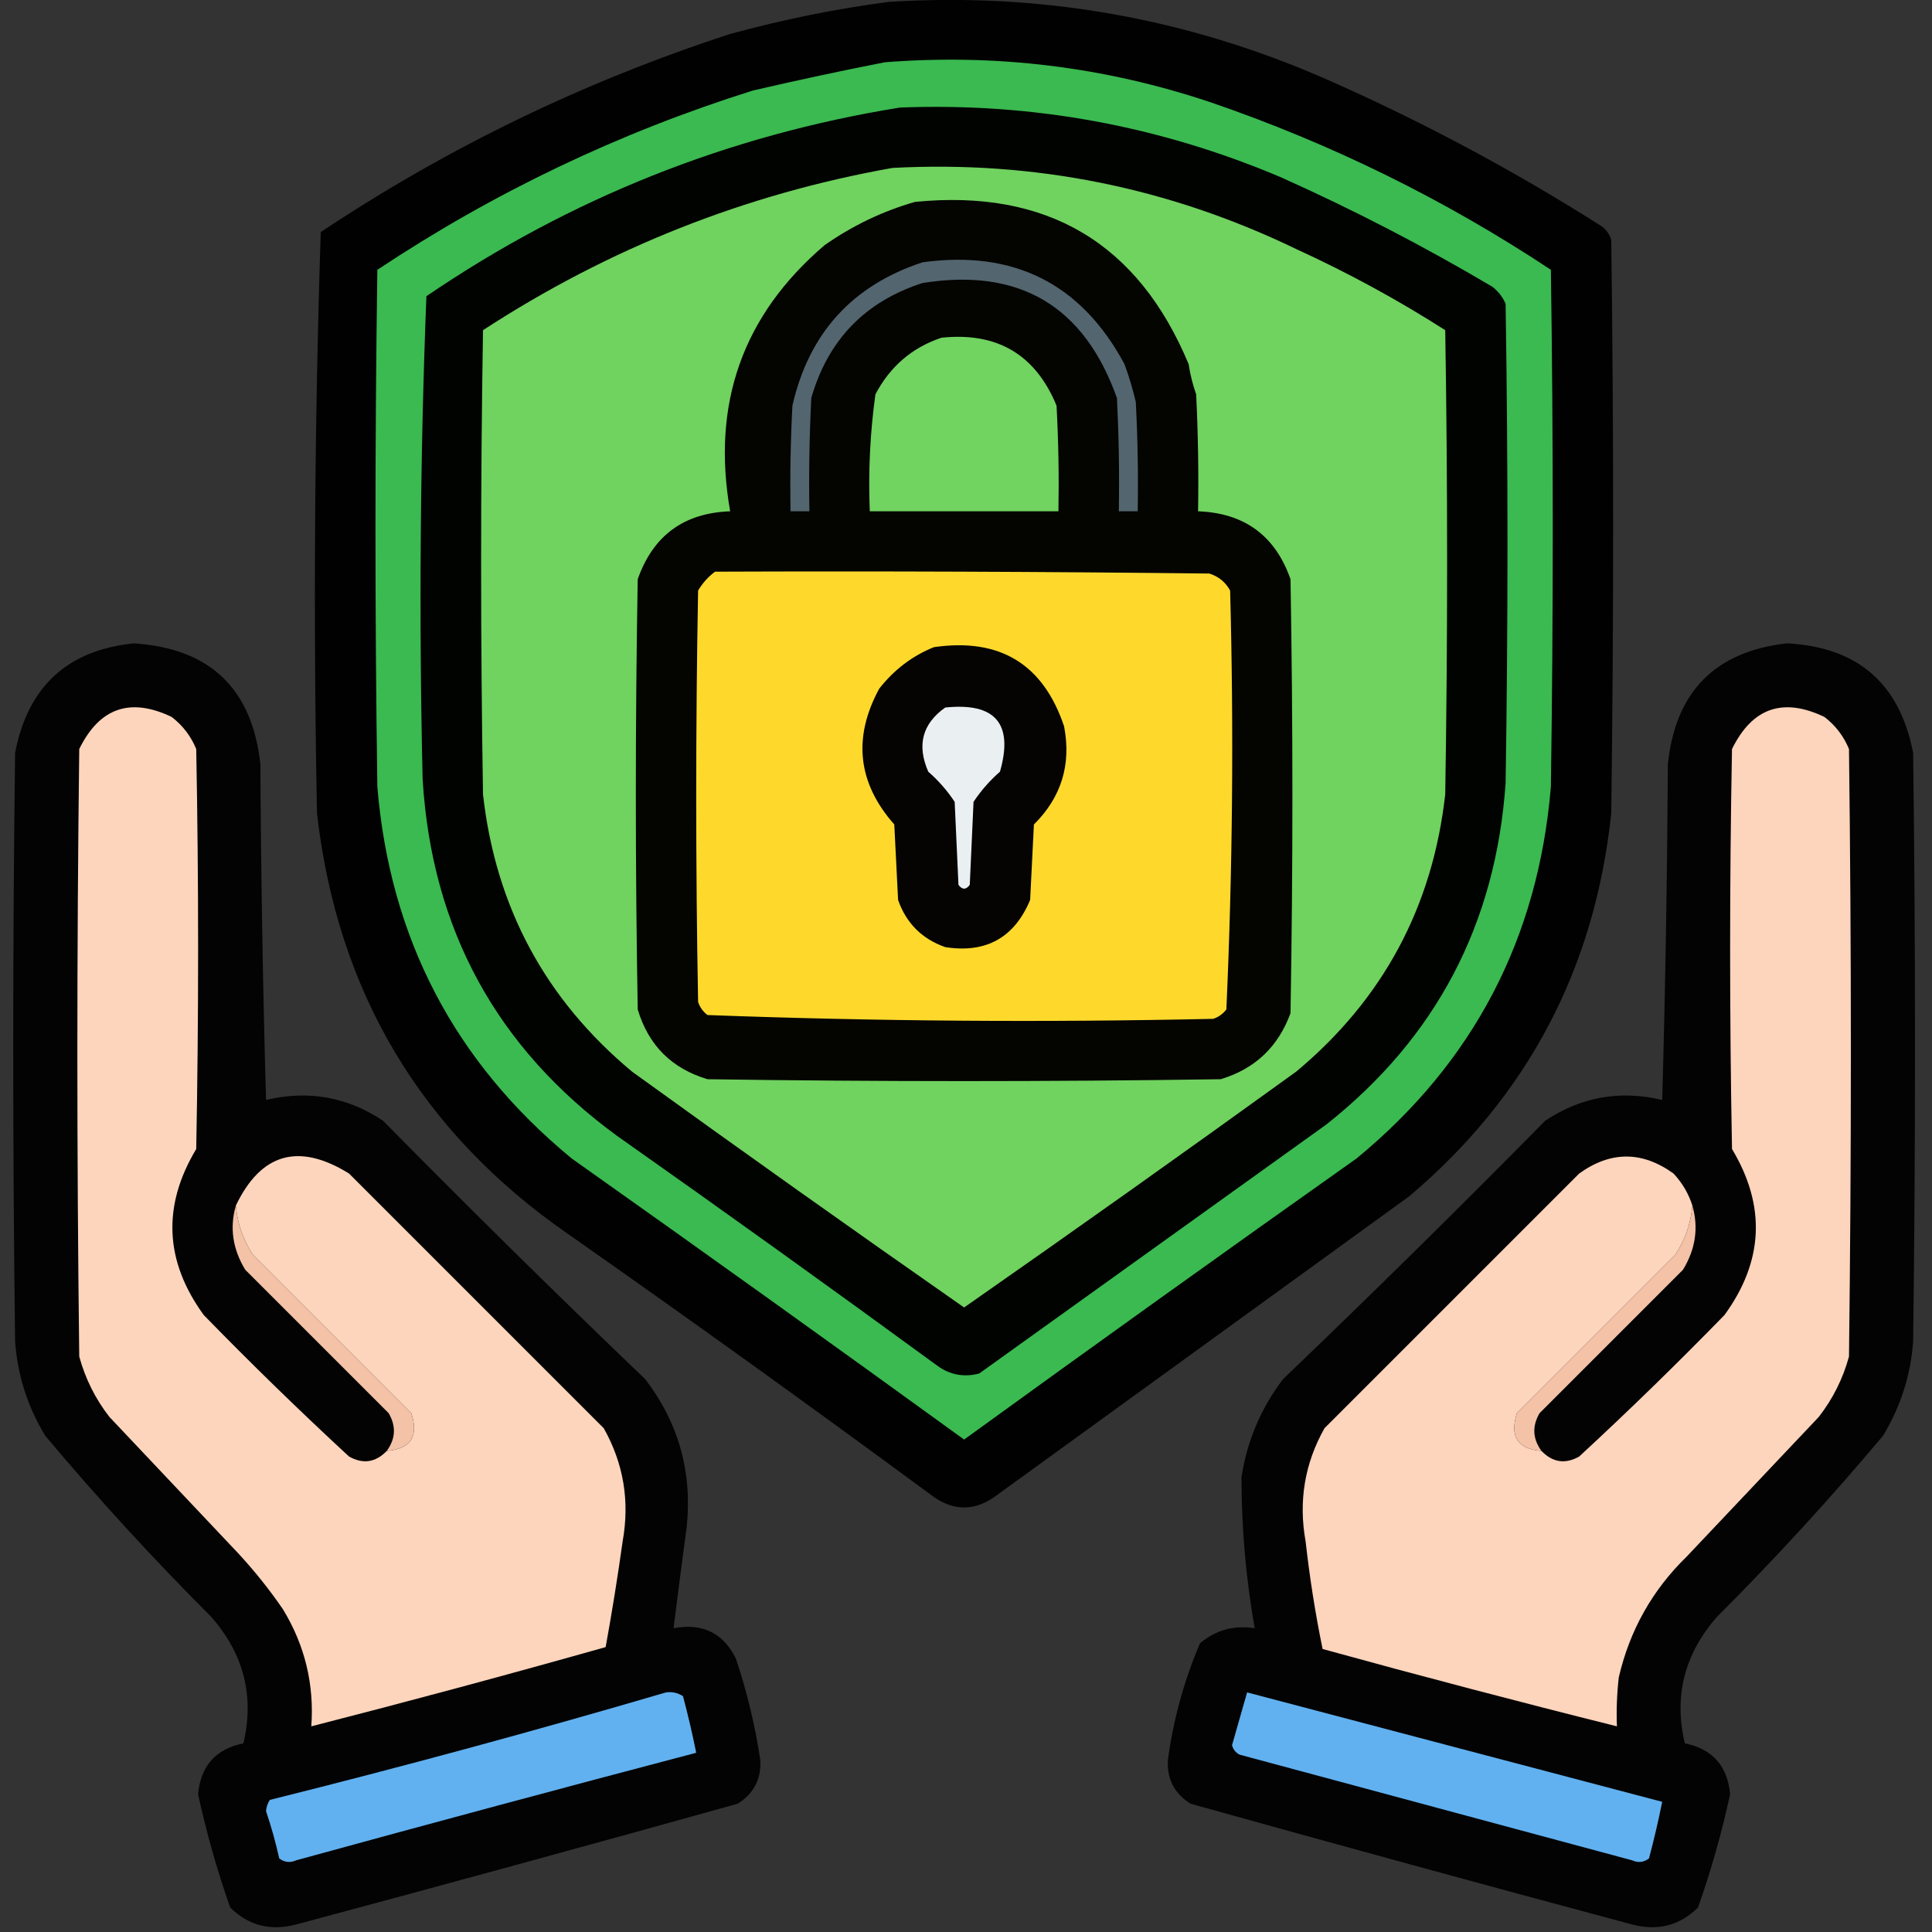<svg width="60" height="60" viewBox="0 0 60 60" fill="none" xmlns="http://www.w3.org/2000/svg">
<rect x="0" y="0" width="60" height="60" fill="#333333" stroke="none"/>
<g clip-path="url(#clip0_671_196)">
<path opacity="0.969" fill-rule="evenodd" clip-rule="evenodd" d="M27.598 0.059C32.325 -0.241 36.857 0.56 41.191 2.461C44.166 3.772 47.017 5.296 49.746 7.031C49.887 7.137 49.984 7.274 50.039 7.441C50.117 13.379 50.117 19.316 50.039 25.254C49.532 30.077 47.443 34.041 43.77 37.148C39.512 40.234 35.254 43.32 30.996 46.406C30.293 46.953 29.59 46.953 28.887 46.406C25.169 43.666 21.419 40.97 17.637 38.32C13.077 35.16 10.479 30.805 9.844 25.254C9.728 19.229 9.767 13.213 9.961 7.207C13.905 4.581 18.143 2.53 22.676 1.055C24.31 0.607 25.951 0.275 27.598 0.059Z" fill="#000100"/>
<path fill-rule="evenodd" clip-rule="evenodd" d="M27.48 1.934C30.927 1.663 34.286 2.073 37.559 3.164C41.326 4.452 44.862 6.191 48.164 8.379C48.242 13.73 48.242 19.082 48.164 24.434C47.772 29.144 45.76 32.991 42.129 35.977C38.05 38.864 33.987 41.774 29.941 44.707C25.895 41.774 21.833 38.864 17.754 35.977C14.12 32.987 12.109 29.14 11.719 24.434C11.641 19.082 11.641 13.73 11.719 8.379C15.334 5.976 19.221 4.12 23.379 2.812C24.758 2.492 26.125 2.199 27.48 1.934Z" fill="#3ABA50"/>
<path fill-rule="evenodd" clip-rule="evenodd" d="M27.949 3.34C32.058 3.181 36.004 3.904 39.785 5.508C42.043 6.519 44.23 7.652 46.348 8.906C46.529 9.048 46.666 9.224 46.758 9.434C46.836 14.394 46.836 19.355 46.758 24.316C46.458 28.686 44.603 32.221 41.191 34.922C37.598 37.5 34.004 40.078 30.41 42.656C29.938 42.778 29.508 42.7 29.121 42.422C25.822 40.01 22.501 37.627 19.16 35.273C15.42 32.54 13.408 28.849 13.125 24.199C13.009 19.189 13.048 14.189 13.242 9.199C17.714 6.153 22.616 4.2 27.949 3.34Z" fill="#010301"/>
<path fill-rule="evenodd" clip-rule="evenodd" d="M27.715 5.215C32.112 4.981 36.292 5.821 40.254 7.734C41.862 8.47 43.406 9.31 44.883 10.254C44.961 15.059 44.961 19.863 44.883 24.668C44.492 28.164 42.949 31.035 40.254 33.281C36.832 35.753 33.395 38.194 29.941 40.605C26.488 38.194 23.05 35.753 19.629 33.281C16.933 31.035 15.391 28.164 15 24.668C14.922 19.863 14.922 15.059 15 10.254C18.909 7.708 23.147 6.028 27.715 5.215Z" fill="#70D25F"/>
<path fill-rule="evenodd" clip-rule="evenodd" d="M28.418 6.27C32.514 5.865 35.346 7.545 36.914 11.309C36.962 11.629 37.041 11.941 37.148 12.246C37.207 13.457 37.227 14.667 37.207 15.879C38.647 15.932 39.604 16.636 40.078 17.988C40.156 22.48 40.156 26.973 40.078 31.465C39.696 32.511 38.973 33.195 37.91 33.516C32.598 33.594 27.285 33.594 21.973 33.516C20.86 33.185 20.138 32.462 19.805 31.348C19.727 26.895 19.727 22.442 19.805 17.988C20.282 16.633 21.239 15.929 22.676 15.879C22.089 12.541 23.065 9.787 25.605 7.617C26.476 7.006 27.414 6.557 28.418 6.27Z" fill="#040401"/>
<path fill-rule="evenodd" clip-rule="evenodd" d="M28.652 8.145C31.491 7.757 33.581 8.812 34.922 11.309C35.063 11.692 35.18 12.083 35.273 12.481C35.332 13.613 35.352 14.746 35.332 15.879C35.137 15.879 34.941 15.879 34.746 15.879C34.766 14.706 34.746 13.534 34.688 12.363C33.67 9.501 31.658 8.309 28.652 8.789C26.867 9.364 25.714 10.555 25.195 12.363C25.137 13.534 25.117 14.706 25.137 15.879C24.941 15.879 24.746 15.879 24.551 15.879C24.531 14.785 24.551 13.691 24.609 12.598C25.121 10.348 26.468 8.864 28.652 8.145Z" fill="#53656E"/>
<path fill-rule="evenodd" clip-rule="evenodd" d="M29.238 10.488C30.966 10.306 32.157 11.01 32.812 12.598C32.871 13.691 32.89 14.784 32.871 15.879C30.918 15.879 28.965 15.879 27.012 15.879C26.962 14.659 27.02 13.448 27.187 12.246C27.643 11.379 28.327 10.793 29.238 10.488Z" fill="#71D360"/>
<path fill-rule="evenodd" clip-rule="evenodd" d="M22.207 17.754C27.324 17.734 32.442 17.754 37.559 17.812C37.844 17.903 38.059 18.079 38.203 18.34C38.319 22.686 38.28 27.022 38.086 31.348C37.98 31.488 37.843 31.586 37.676 31.641C32.432 31.756 27.197 31.718 21.973 31.523C21.832 31.418 21.734 31.281 21.68 31.113C21.602 26.855 21.602 22.598 21.68 18.34C21.82 18.106 21.995 17.91 22.207 17.754Z" fill="#FED92C"/>
<path opacity="0.964" fill-rule="evenodd" clip-rule="evenodd" d="M4.16 19.98C6.521 20.135 7.83 21.385 8.086 23.73C8.105 27.208 8.164 30.684 8.262 34.16C9.571 33.849 10.781 34.064 11.895 34.805C14.574 37.523 17.288 40.199 20.039 42.832C21.07 44.183 21.5 45.706 21.328 47.402C21.186 48.458 21.049 49.512 20.918 50.566C21.812 50.398 22.456 50.711 22.852 51.504C23.198 52.537 23.452 53.592 23.613 54.668C23.643 55.252 23.409 55.701 22.91 56.016C18.348 57.289 13.777 58.539 9.199 59.766C8.399 59.976 7.716 59.801 7.148 59.238C6.744 58.088 6.412 56.916 6.152 55.723C6.231 54.843 6.7 54.316 7.559 54.141C7.905 52.677 7.573 51.369 6.562 50.215C4.757 48.41 3.039 46.535 1.406 44.59C0.857 43.687 0.545 42.711 0.469 41.66C0.391 35.566 0.391 29.473 0.469 23.379C0.867 21.32 2.097 20.187 4.16 19.98Z" fill="#020202"/>
<path opacity="0.964" fill-rule="evenodd" clip-rule="evenodd" d="M55.488 19.98C57.687 20.089 58.995 21.222 59.414 23.379C59.492 29.473 59.492 35.566 59.414 41.66C59.338 42.711 59.026 43.687 58.477 44.59C56.844 46.535 55.125 48.41 53.32 50.215C52.309 51.369 51.977 52.677 52.324 54.141C53.182 54.316 53.651 54.843 53.73 55.723C53.471 56.916 53.139 58.088 52.734 59.238C52.167 59.801 51.483 59.976 50.684 59.766C46.105 58.539 41.535 57.289 36.973 56.016C36.474 55.701 36.239 55.252 36.269 54.668C36.437 53.411 36.769 52.2 37.266 51.035C37.754 50.622 38.32 50.466 38.965 50.566C38.693 49.014 38.556 47.452 38.555 45.879C38.728 44.752 39.157 43.736 39.844 42.832C42.594 40.199 45.309 37.523 47.988 34.805C49.101 34.064 50.312 33.849 51.621 34.16C51.719 30.684 51.777 27.208 51.797 23.73C52.032 21.483 53.263 20.233 55.488 19.98Z" fill="#020202"/>
<path fill-rule="evenodd" clip-rule="evenodd" d="M29.004 20.098C31.051 19.802 32.398 20.622 33.047 22.559C33.274 23.745 32.961 24.76 32.109 25.605C32.07 26.387 32.031 27.168 31.992 27.949C31.5 29.123 30.621 29.611 29.356 29.414C28.633 29.16 28.145 28.672 27.891 27.949C27.852 27.168 27.812 26.387 27.773 25.605C26.635 24.316 26.479 22.91 27.305 21.387C27.768 20.797 28.334 20.367 29.004 20.098Z" fill="#050402"/>
<path fill-rule="evenodd" clip-rule="evenodd" d="M12.012 45.059C12.757 44.996 13.011 44.605 12.773 43.887C11.133 42.246 9.492 40.605 7.852 38.965C7.547 38.499 7.371 37.991 7.324 37.441C8.106 35.81 9.278 35.478 10.84 36.445C13.477 39.082 16.113 41.719 18.75 44.355C19.366 45.45 19.561 46.621 19.336 47.871C19.183 48.971 19.007 50.065 18.809 51.152C15.77 52.01 12.723 52.83 9.668 53.613C9.762 52.309 9.469 51.099 8.789 49.98C8.365 49.361 7.896 48.775 7.383 48.223C6.055 46.816 4.727 45.41 3.398 44.004C2.962 43.444 2.65 42.819 2.461 42.129C2.383 35.84 2.383 29.551 2.461 23.262C3.089 21.981 4.046 21.649 5.332 22.266C5.676 22.531 5.93 22.863 6.094 23.262C6.172 27.402 6.172 31.543 6.094 35.684C5.034 37.45 5.112 39.169 6.328 40.84C7.796 42.347 9.3 43.812 10.84 45.234C11.274 45.478 11.665 45.419 12.012 45.059Z" fill="#FDD5BC"/>
<path fill-rule="evenodd" clip-rule="evenodd" d="M29.355 21.973C30.913 21.811 31.48 22.475 31.055 23.965C30.738 24.243 30.464 24.555 30.234 24.902C30.195 25.762 30.156 26.621 30.117 27.48C30 27.637 29.883 27.637 29.766 27.48C29.727 26.621 29.688 25.762 29.648 24.902C29.419 24.555 29.145 24.243 28.828 23.965C28.468 23.14 28.644 22.476 29.355 21.973Z" fill="#EAEFF2"/>
<path fill-rule="evenodd" clip-rule="evenodd" d="M52.559 37.441C52.512 37.991 52.336 38.499 52.031 38.965C50.391 40.605 48.75 42.246 47.109 43.887C46.88 44.611 47.133 45.002 47.871 45.059C48.218 45.419 48.609 45.478 49.043 45.234C50.583 43.812 52.086 42.347 53.555 40.84C54.771 39.169 54.849 37.45 53.789 35.684C53.711 31.543 53.711 27.402 53.789 23.262C54.417 21.981 55.374 21.649 56.66 22.266C57.004 22.531 57.258 22.863 57.422 23.262C57.5 29.551 57.5 35.84 57.422 42.129C57.233 42.819 56.92 43.444 56.484 44.004C55.117 45.449 53.75 46.895 52.383 48.34C51.316 49.378 50.613 50.628 50.273 52.09C50.215 52.596 50.195 53.104 50.215 53.613C47.161 52.85 44.114 52.049 41.074 51.211C40.849 50.111 40.673 48.997 40.547 47.871C40.322 46.621 40.517 45.45 41.133 44.355C43.77 41.719 46.406 39.082 49.043 36.445C50.019 35.742 50.996 35.742 51.973 36.445C52.245 36.736 52.44 37.068 52.559 37.441Z" fill="#FDD4BC"/>
<path fill-rule="evenodd" clip-rule="evenodd" d="M7.324 37.441C7.371 37.991 7.547 38.499 7.852 38.965C9.492 40.605 11.133 42.246 12.773 43.887C13.011 44.605 12.757 44.995 12.012 45.059C12.286 44.682 12.306 44.291 12.07 43.887C10.586 42.402 9.102 40.918 7.617 39.434C7.226 38.794 7.128 38.13 7.324 37.441Z" fill="#F3C2A7"/>
<path fill-rule="evenodd" clip-rule="evenodd" d="M52.559 37.441C52.755 38.13 52.657 38.794 52.266 39.434C50.781 40.918 49.297 42.402 47.813 43.887C47.577 44.291 47.597 44.682 47.871 45.059C47.133 45.002 46.88 44.611 47.109 43.887C48.75 42.246 50.391 40.605 52.031 38.965C52.336 38.499 52.512 37.991 52.559 37.441Z" fill="#F3C2A7"/>
<path fill-rule="evenodd" clip-rule="evenodd" d="M20.684 52.559C20.876 52.533 21.052 52.573 21.211 52.676C21.367 53.26 21.503 53.846 21.621 54.434C17.479 55.524 13.338 56.637 9.199 57.773C9.01 57.858 8.834 57.838 8.672 57.715C8.562 57.217 8.425 56.729 8.262 56.25C8.272 56.12 8.311 56.003 8.379 55.898C12.517 54.865 16.618 53.752 20.684 52.559Z" fill="#61B1F0"/>
<path fill-rule="evenodd" clip-rule="evenodd" d="M38.73 52.559C43.026 53.691 47.322 54.824 51.621 55.957C51.504 56.542 51.367 57.128 51.211 57.715C51.048 57.838 50.873 57.858 50.684 57.773C46.623 56.68 42.56 55.586 38.496 54.492C38.377 54.431 38.299 54.334 38.262 54.199C38.419 53.648 38.575 53.101 38.73 52.559Z" fill="#61B1F0"/>
</g>
<defs>
<clipPath id="clip0_671_196">
<rect width="60" height="60" fill="white"/>
</clipPath>
</defs>
</svg>
